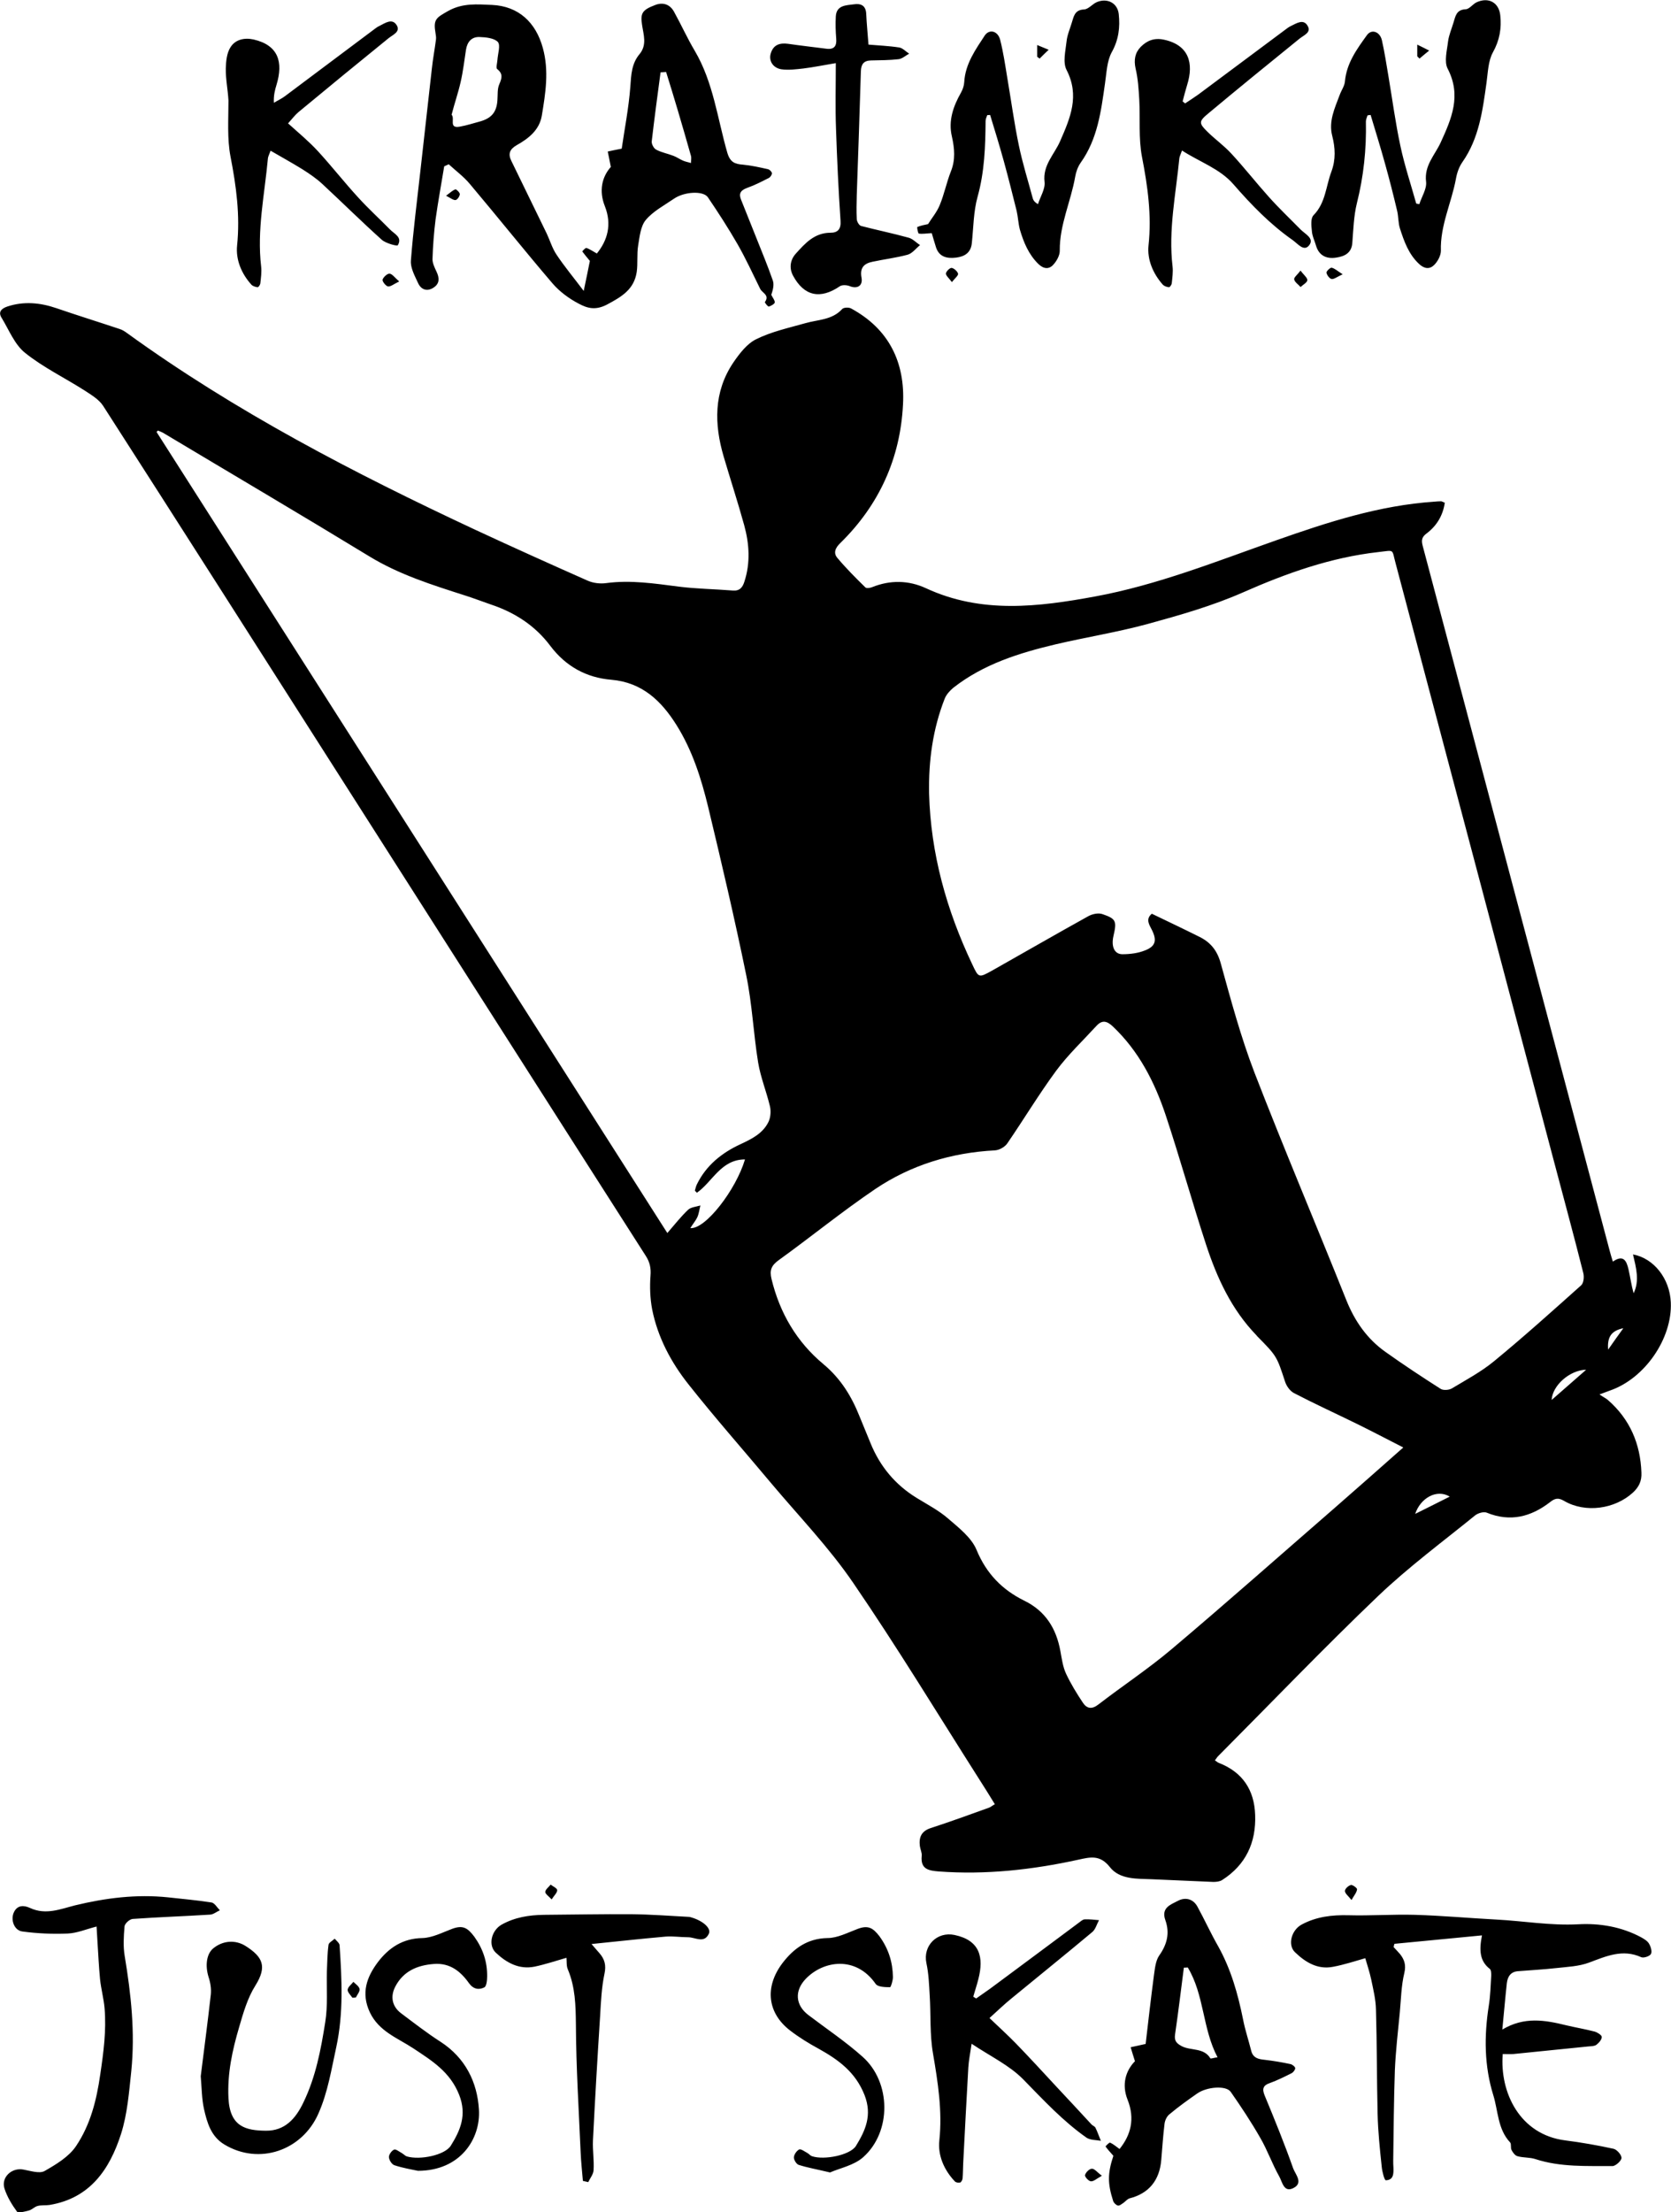 <?xml version="1.0" encoding="utf-8"?>
<!-- Generator: Adobe Illustrator 22.1.0, SVG Export Plug-In . SVG Version: 6.00 Build 0)  -->
<svg version="1.1" id="Layer_1" xmlns="http://www.w3.org/2000/svg" xmlns:xlink="http://www.w3.org/1999/xlink" x="0px" y="0px"
	 viewBox="0 0 813.3 1075.9" style="enable-background:new 0 0 813.3 1075.9;" xml:space="preserve">
<g>
	<g>
		<path d="M524.8,904.5c5.9-1.3,10.6-2.5,15.4,3.6c4.8,6.1,13.1,5.6,20.5,5.9c10,0.4,19.9,0.9,29.9,1.3c1.4,0,3.1-0.2,4.2-0.9
			c11.6-7.4,16.6-18.3,16.1-31.7c-0.4-12.1-6.1-20.8-17.7-25.3c-0.6-0.2-1-0.7-1.9-1.2c0.7-0.9,1.2-1.8,1.9-2.4
			c25.8-25.9,51.2-52.4,77.6-77.6c14.8-14.1,31.3-26.3,47.2-39.2c1.4-1.1,4.2-1.9,5.6-1.3c11.5,4.7,21.6,2,30.8-5.1
			c2.4-1.9,4-2.3,6.9-0.6c10.3,6,24.7,4,33.5-4.1c2.9-2.7,4.3-5.6,4.1-9.7c-0.5-14-5.6-25.9-16.2-35.2c-1-0.9-2.2-1.4-4.2-2.8
			c2.8-1,3.9-1.5,5.1-1.9c16.9-5.8,30.4-25.3,29.6-42.9c-0.5-11.5-8.2-21.4-18.4-23.3c1.5,6.4,3.3,12.8,0.3,18.9
			c-1.1-3.9-1.6-7.8-2.5-11.7c-0.9-3.8-2.3-7.4-7.6-3.7c-0.6-2-1.1-3.5-1.5-5.1c-13.6-51.1-27.1-102.2-40.7-153.3
			c-16.8-63.3-33.6-126.6-50.4-189.9c-0.7-2.7-0.3-4.2,2-5.9c4.9-3.7,7.9-8.7,8.8-14.9c-0.8-0.3-1.3-0.6-1.7-0.7
			c-1.2,0-2.3,0.1-3.5,0.2c-26.7,1.8-51.9,10-76.9,18.8c-29,10.2-57.7,21.7-88.1,27.3c-27.7,5.1-55.3,8.5-82.3-4
			c-8.4-3.9-17.4-4.1-26.3-0.5c-1,0.4-2.7,0.6-3.2,0.1c-4.7-4.6-9.4-9.3-13.6-14.3c-2.1-2.4-1.1-4.9,1.4-7.3
			c18.9-18.5,29.2-41.2,30.5-67.4c1.1-20.4-6.8-36.7-25.3-46.7c-1.1-0.6-3.6-0.5-4.3,0.3c-4.9,5.4-11.8,5.1-18,6.9
			c-8.1,2.3-16.5,4.1-23.9,7.8c-4.5,2.2-8.2,7.1-11.2,11.5c-9.5,14.2-9.2,29.8-4.6,45.5c3.3,11.2,6.9,22.2,10,33.4
			c2.5,9.1,3.1,18.3,0.1,27.5c-0.9,2.9-2.4,4.6-5.7,4.3c-8.8-0.7-17.6-0.8-26.3-1.9c-11.7-1.5-23.4-3.3-35.3-1.7
			c-2.9,0.4-6.3,0-9-1.2c-18.3-8.1-36.5-16.3-54.6-24.7c-59.1-27.6-116.8-57.5-169.7-95.8c-1.1-0.8-2.2-1.5-3.5-1.9
			c-10.2-3.4-20.5-6.6-30.7-10.1c-7.9-2.7-15.9-3.5-24-0.8c-2.9,1-4.5,2.7-2.7,5.5c3.6,5.9,6.3,13,11.5,17.1
			c8.9,7.1,19.3,12.1,29,18.3c3.2,2.1,6.9,4.3,8.9,7.4c37.8,58.8,75.3,117.7,112.9,176.6c50.4,78.9,100.7,157.9,151.2,236.8
			c2,3.1,2.6,6,2.3,9.7c-0.4,5.4-0.2,11,0.8,16.3c2.7,13.6,9.2,25.8,17.7,36.5c12.9,16.3,26.7,31.9,40,47.8
			c13.6,16.2,28.4,31.5,40.2,48.8c21.3,31.1,40.9,63.4,61.2,95.3c2.6,4,5.1,8.1,7.7,12.3c-1.3,0.7-2,1.4-2.9,1.7
			c-9.4,3.4-18.8,6.8-28.3,9.9c-4.6,1.5-5.8,4.5-5.3,8.7c0.2,1.6,1.1,3.3,0.9,4.9c-0.6,6.4,3.3,7.1,8.3,7.5
			C479.8,911.9,502.4,909.4,524.8,904.5z M790.1,646c-2.6,3.6-4.7,6.5-7.4,10.4C782.2,650.2,784.3,647.2,790.1,646z M688.8,736.3
			c2.5-7.6,10.4-12.3,16.8-8.4C699.4,731,693.9,733.8,688.8,736.3z M755.2,680.9c0.4-7.2,9-14.6,16.8-14.7
			C766.7,670.8,761.4,675.5,755.2,680.9z M459.8,339.8c0.8-2,2.5-3.9,4.2-5.3c14.7-11.5,32-16.9,49.7-21.1
			c14.9-3.5,30.1-5.9,44.8-9.9c15.7-4.3,31.5-8.8,46.3-15.3c21.3-9.4,42.9-17.1,66.1-19.7c8.1-0.9,6.4-1.7,8.4,5.6
			c25.6,96.4,51.1,192.8,76.6,289.1c4.9,18.6,10,37.2,14.7,55.9c0.5,1.9,0.2,4.9-1,6c-14,12.5-28,25.1-42.5,37
			c-6.2,5.1-13.5,9-20.5,13.2c-1.4,0.8-4.1,1-5.4,0.2c-9.1-5.8-18.2-11.8-26.9-18c-8.9-6.3-14.9-14.9-19-25.1
			c-14.8-37-30.4-73.7-44.8-110.9c-6.6-17.2-11.4-35.1-16.3-52.8c-1.7-6.3-4.9-10.3-10.3-13c-7.6-3.8-15.2-7.4-23.3-11.3
			c-3.2,2.7-1.2,5.4,0.1,8c2.4,4.9,1.8,7.8-3.3,9.8c-3.4,1.4-7.4,1.9-11.1,1.9c-3.9,0-5.5-3.7-4.4-8.7c1.7-7.4,1.4-8.5-5.3-10.8
			c-2-0.7-4.9-0.1-6.9,1c-15.7,8.7-31.3,17.7-46.9,26.5c-6.5,3.6-6.5,3.5-9.6-3.1c-12.5-26.3-20.2-53.8-21-83
			C451.9,370,454,354.6,459.8,339.8z M374.1,545.5c-2.7,5.7-8.1,8.4-13.7,11c-9.1,4.2-16.7,10.3-21.2,19.5c-0.5,1-0.7,2.1-1,3.1
			c0.3,0.3,0.7,0.7,1,1c7.6-5.3,11.7-16.2,23.4-16.2c-4.4,14.8-19.3,34.1-26.6,33.4c1.3-2.1,2.6-3.6,3.4-5.3c0.8-1.8,1-3.8,1.5-5.7
			c-2,0.6-4.5,0.8-5.9,2c-3.5,3.3-6.4,7-10.2,11.4c-83.1-130.3-165.9-260-248.6-389.6c0.2-0.2,0.4-0.5,0.7-0.7
			c1.1,0.5,2.3,0.9,3.3,1.6c33.1,19.8,66.4,39.4,99.4,59.5c14.7,9,30.8,14,47,19.2c4.1,1.3,8.2,2.9,12.3,4.3
			c11.7,3.9,21.6,10.3,29,20.2c7.5,9.9,17.5,15.4,29.6,16.4c15.1,1.3,24.4,10.3,31.8,22.1c7.7,12.3,12,25.9,15.4,39.9
			c6.5,27.1,12.9,54.3,18.5,81.7c2.9,14,3.5,28.4,5.8,42.5c1.2,7.2,4,14,5.7,21.1C375.3,540.2,375.1,543.3,374.1,545.5z
			 M475.3,753.8c-2.5-6-8.6-10.7-13.8-15.2c-4.6-4-10.2-6.9-15.4-10.1c-10.4-6.4-17.8-15.3-22.4-26.6c-1.7-4.3-3.6-8.6-5.3-12.9
			c-3.9-9.8-9.1-18.4-17.6-25.5c-13-10.8-21.3-24.9-25.3-41.5c-1-4.2-0.1-6.5,3.5-9.1c15.8-11.4,30.9-23.7,47-34.6
			c17.4-11.7,37.1-17.7,58.2-18.8c2.1-0.1,4.8-1.6,6-3.3c8.1-11.8,15.5-24.1,23.9-35.5c5.8-7.8,13-14.6,19.6-21.8
			c2.8-3,5.1-2.3,7.9,0.3c12.7,12,20.4,27.1,25.8,43.3c6.9,20.8,12.8,42,19.6,62.8c5.3,16.2,12.4,31.6,24.5,44.1
			c0.1,0.1,0.2,0.2,0.3,0.4c9.7,9.8,9.6,9.8,13.7,22.3c0.7,2.1,2.4,4.5,4.4,5.5c10,5.2,20.3,9.9,30.5,14.9
			c7.3,3.6,14.4,7.3,22.6,11.5c-11.9,10.5-22.6,20-33.4,29.4c-26.5,23-52.8,46.3-79.6,68.9c-11.3,9.5-23.7,17.7-35.4,26.7
			c-3.2,2.5-5.6,2-7.5-0.8c-3-4.5-5.9-9.2-8.2-14.1c-1.6-3.4-2.1-7.3-2.8-11.1c-2-11-7.3-19.5-17.6-24.5
			C487.8,773.2,480.1,765.4,475.3,753.8z M172,963.9c-1,1.3-2.6,2.4-2.8,3.8c-0.1,1.2,1.4,2.6,2.3,3.9c0.6,0,1.2,0,1.7-0.1
			c0.7-1.4,2-2.9,1.8-4.1C174.8,966.1,173.1,965,172,963.9z M162.9,942.9c-1,1-2.9,1.9-3,3c-0.6,4.3-0.6,8.6-0.8,12.9
			c-0.2,8.3,0.5,16.7-0.8,24.7c-2.1,13.3-4.6,26.6-10.6,39c-3.8,8-9.1,13.9-18.3,13.8c-9.6-0.1-17.5-1.8-18.2-15.8
			c-0.6-12.1,1.9-23.4,5.2-34.6c2-6.9,4.1-14.2,7.9-20.2c5.8-9.3,3.6-13.9-4.7-19.2c-5-3.2-11.2-2.7-15.8,1.1
			c-3.3,2.7-4,8.4-2.3,13.9c0.9,2.7,1.4,5.8,1.1,8.6c-1.5,13.4-3.3,26.9-4.9,39.7c0.5,5.8,0.5,11.1,1.6,16
			c1.5,6.6,3.4,13.3,9.9,17.2c16.9,10.2,37.9,3,45.8-15.1c4.6-10.4,6.3-21.5,8.7-32.4c3.5-16.3,2.7-32.7,1.6-49.1
			C165.4,945.1,163.8,944,162.9,942.9z M64.6,933.3c12.5-0.9,25.1-1.3,37.7-2.1c1.6-0.1,3.1-1.4,4.7-2.1c-1.3-1.3-2.5-3.5-4-3.8
			c-7-1.1-14.1-1.7-21.2-2.5c-15.4-1.6-30.4,0.3-45.3,3.9c-7.1,1.8-14.2,4.8-21.8,1.3c-3-1.4-6.3-1.6-8,2.2
			c-1.6,3.6,0.2,8.7,4.2,9.2c7.3,1,14.8,1.3,22.1,1c4.5-0.2,8.9-2.1,14-3.4c0.2,2.8,0.3,4.8,0.4,6.7c0.4,6.3,0.7,12.7,1.3,19
			c0.5,4.7,1.8,9.4,2.2,14.1c0.9,10.8-0.5,21.3-2.1,32.1c-1.8,12.6-4.8,24.5-11.8,34.9c-3.5,5.2-9.7,8.9-15.3,12.1
			c-2.5,1.4-6.9-0.1-10.3-0.7c-5.7-1.1-11,3.8-9.2,9.3c1.3,4,3.6,7.8,6.1,11.2c0.6,0.8,3.9-0.1,5.8-0.6c1.5-0.4,2.7-1.8,4.2-2.2
			c1.9-0.5,4-0.2,5.9-0.5c19.7-3.3,29.2-17.4,34.7-34.5c3.1-9.7,3.9-20.3,5-30.6c1.9-18.8-0.1-37.3-3.2-55.9
			c-0.8-4.7-0.5-9.6-0.1-14.3C60.6,935.6,63.1,933.4,64.6,933.3z M220.1,938.1c-4.8,1.8-9.7,4.4-14.6,4.5
			c-9.5,0.2-16.2,4.7-21.5,11.6c-5.5,7.3-8.4,15.1-4,24.5c4.4,9.3,13.5,12.5,21.1,17.5c9.2,6.1,18,11.5,22.4,22.7
			c3.8,9.7,0.6,17.2-4.1,24.7c-2.9,4.6-15,7.1-21.4,5.2c-0.9-0.3-1.5-1.1-2.4-1.6c-1.3-0.7-3-2.1-3.8-1.7c-1.2,0.5-2.6,2.5-2.5,3.7
			c0.1,1.4,1.4,3.5,2.7,3.9c4.2,1.4,8.7,2.1,11.4,2.7c20.7,0,30.6-15.6,29.7-29.8c-0.8-13.3-6.6-25.1-18.6-32.9
			c-6.7-4.3-13-9.2-19.4-14c-4.3-3.3-5.2-8.1-2.7-12.9c3.9-7.5,10.7-10.4,18.8-11c7.8-0.6,13,3.6,17.1,9.4c2.1,2.9,4.8,3.3,7.4,2
			c1.1-0.5,1.4-3.5,1.4-5.3c0.1-7.1-2-13.4-6.2-19.3C227.6,937.6,225.3,936.2,220.1,938.1z M798.9,942.3c-9.6-5.2-20.4-7-30.8-6.4
			c-13.5,0.7-26.5-1.6-39.8-2.3c-13.2-0.7-26.4-1.9-39.6-2.3c-10.8-0.3-21.6,0.5-32.4,0.2c-8-0.2-15.6,0.7-22.7,4.5
			c-5.1,2.7-7,10-3.3,13.5c5.1,4.9,11,8.5,18.4,7.1c5.5-1,10.8-2.8,15.8-4.2c0.9,3.1,2.1,6.7,2.9,10.4c1,4.8,2.2,9.7,2.3,14.6
			c0.5,16.9,0.4,33.8,0.8,50.7c0.2,8.6,1.1,17.2,2,25.7c0.2,2.3,1.3,6.6,2,6.6c3.8-0.1,3.8-3.2,3.7-6.2c-0.1-1.2-0.1-2.3-0.1-3.5
			c0.2-14.6,0.3-29.2,0.8-43.8c0.4-9.4,1.5-18.8,2.4-28.1c0.6-6.4,0.7-13,2.2-19.2c0.9-3.8,0.1-6.4-2-9.1c-1-1.2-2.1-2.3-3.2-3.5
			c0.1-0.5,0.2-1.1,0.4-1.6c13.9-1.3,27.7-2.7,42.6-4.1c-1.4,7.1-1.2,12.4,3.8,16.3c0.7,0.5,0.7,2.2,0.7,3.2
			c-0.3,4.9-0.4,9.9-1.2,14.8c-2.3,14.7-2.2,29.2,2.2,43.4c2.4,7.7,2.1,16.5,8.2,23c0.7,0.8,0.1,2.7,0.7,3.7c0.6,1.2,1.7,2.7,2.9,3
			c2.8,0.8,6,0.5,8.7,1.4c12.3,4,24.9,3.3,37.5,3.4c1.5,0,4.3-2.5,4.4-3.9c0.1-1.5-2.2-4.1-3.8-4.5c-7.8-1.7-15.7-3.1-23.6-4.1
			c-22.1-2.8-31.9-23.3-30.4-42c1.8,0,3.5,0.1,5.2,0c12.2-1.2,24.4-2.5,36.6-3.7c1.3-0.1,2.9-0.1,3.8-0.8c1.2-0.9,2.6-2.5,2.6-3.8
			c0-0.9-2.1-2.2-3.4-2.6c-4.6-1.2-9.4-2-14-3.1c-10.2-2.5-20.3-4.3-31,2.1c0.8-8.1,1.4-15.3,2.2-22.6c0.4-3.3,2-5.6,5.6-5.8
			c6.1-0.5,12.3-0.8,18.4-1.5c5.4-0.6,11.1-0.8,16.1-2.7c8.3-3.1,16.3-6.7,25.3-2.6c1.2,0.5,4-0.4,4.7-1.5c0.7-1.1,0-3.5-0.8-4.9
			C802,944.1,800.3,943.1,798.9,942.3z M654.6,919.7c0,1.2,1.6,2.4,3.2,4.4c1.3-2.3,2.5-3.6,2.7-5.2c0.1-0.6-2.2-2.3-3-2.1
			C656.3,917.1,654.6,918.6,654.6,919.7z M615.5,1019.1c-1.3-3.2-0.7-4.9,2.6-6c3.6-1.3,7-3,10.4-4.7c0.9-0.4,1.9-1.7,1.9-2.5
			c0-0.7-1.4-1.8-2.3-2c-4.2-0.9-8.4-1.6-12.7-2.1c-3-0.3-5.5-0.9-6.4-4.3c-1.3-5.2-3-10.2-4-15.4c-2.5-12.4-5.9-24.4-12.1-35.5
			c-3.6-6.3-6.6-12.9-10.1-19.3c-2.1-3.8-5.9-4.7-9.5-2.8c-3.4,1.8-8.3,3.3-6.1,9.4c2.2,6.2,0.9,11.7-3,17.2
			c-1.8,2.6-2.1,6.5-2.6,9.9c-1.5,11.4-2.8,22.9-4,33.1c-3.2,0.7-5.3,1.2-7.3,1.6c0.6,2,1.2,4,2.1,6.8c-4.6,4.7-6.5,11.4-3.6,18.7
			c3.7,9.3,1.6,17.2-3.9,24c-1.7-1.2-3-2.4-4.6-3.1c-0.4-0.2-2.3,1.8-2.2,1.9c1,1.4,2.2,2.7,3.8,4.5c-2.8,8.5-2.9,13.3-0.1,22
			c0.3,0.9,1.4,2,2.3,2.2c0.8,0.2,1.9-0.8,2.7-1.3c1-0.7,1.9-1.9,3-2.2c9.4-2.4,14.6-8.8,15.4-18.7c0.5-5.9,0.9-11.8,1.6-17.6
			c0.2-1.6,1.1-3.6,2.4-4.6c4.3-3.6,8.9-6.9,13.5-10.1c4.7-3.3,14.1-4,16.3-0.8c5.1,7.3,10,14.7,14.4,22.4c3.5,6,5.8,12.7,9.2,18.7
			c1.5,2.6,2.2,8.1,6.9,5.7c5-2.5,1-6.6-0.1-9.6C625.2,1042.7,620.4,1030.9,615.5,1019.1z M589.1,1001.1c-3.2-5.3-9.4-3.6-13.9-5.9
			c-2.6-1.4-3.7-2.6-3.3-5.6c1.6-10.9,2.9-21.8,4.3-32.6c0.6,0,1.2,0,1.9-0.1c8.1,13.4,7.1,29.7,14.5,43.7
			C590.8,1000.8,589.3,1001.4,589.1,1001.1z M528.1,1057.9c-0.2,0.8,1.8,3,2.9,3c1.3,0.1,2.8-1.3,5.3-2.7c-2.3-1.7-3.6-3.5-4.9-3.4
			C530.2,1054.8,528.4,1056.6,528.1,1057.9z M535.8,1041.2c-0.9-2.1-1.6-4.3-2.6-6.3c-0.3-0.7-1.3-1-1.9-1.6
			c-5.7-6.2-11.4-12.3-17.2-18.5c-6.5-7-13-14.1-19.7-21c-3.9-4-8.1-7.8-12.8-12.3c4-3.6,7.3-6.8,10.9-9.7
			c13-10.7,26.2-21.3,39.1-32.1c1.6-1.3,2.2-3.8,3.3-5.8c-2.3-0.2-4.6-0.5-6.9-0.4c-0.9,0-1.8,0.8-2.6,1.4
			c-14.5,10.8-29,21.6-43.6,32.4c-2.2,1.6-4.5,3.1-6.7,4.7c-0.5-0.3-0.9-0.6-1.4-0.9c0.8-2.9,1.8-5.7,2.5-8.6
			c2.7-10.5,0.8-18.8-11.6-21.4c-8.5-1.8-15.5,5.2-13.7,13.7c1.1,5.1,1.3,10.4,1.6,15.7c0.6,9.4,0,19,1.6,28.2
			c2.4,14.1,4.6,27.9,3.1,42.3c-0.8,7.2,2.2,14.3,7.5,19.9c0.5,0.6,1.8,0.8,2.6,0.6c0.5-0.1,1.1-1.2,1.2-1.9
			c0.2-2.4,0.2-4.9,0.3-7.3c0.8-15.6,1.6-31.1,2.5-46.7c0.2-3.2,0.8-6.4,1.6-11.6c9.3,6.2,18.4,10.5,25.1,17.3
			c9.9,10.1,19.4,20.4,31,28.5C530.9,1040.9,533.5,1040.8,535.8,1041.2z M417.3,938.2c-4.8,1.8-9.7,4.4-14.6,4.4
			c-9.8,0.2-16.4,5.1-21.8,12.1c-8.9,11.7-7.4,24.4,3.7,32.9c4.3,3.3,9,6.2,13.8,8.8c9.7,5.4,18,11.4,22.4,22.6
			c3.8,9.8,0.4,17.2-4.2,24.7c-2.8,4.5-15.5,7-21.4,5c-0.9-0.3-1.5-1.2-2.3-1.6c-1.3-0.7-3-2-3.9-1.7c-1.2,0.6-2.5,2.4-2.6,3.8
			c-0.1,1.2,1.2,3.3,2.3,3.7c4.4,1.4,9,2.2,15.3,3.7c4.7-2.1,11.6-3.4,16.1-7.4c13.9-12.3,13.7-36.5-0.3-48.9
			c-8.3-7.4-17.6-13.6-26.4-20.3c-6.3-4.8-6.8-11.8-1.2-17.6c8.6-8.9,24.4-11.3,34,2.5c1,1.5,4.6,1.6,7,1.6c0.4,0,1.4-3.2,1.4-4.9
			c-0.1-7.2-2.1-13.7-6.5-19.8C424.9,937.6,422.5,936.2,417.3,938.2z M268.5,923.8c1.2-1.9,2.7-3.2,2.7-4.5c0-0.9-2-1.8-3.2-2.7
			c-0.9,1.2-2.5,2.3-2.6,3.5C265.3,921.1,267,922.2,268.5,923.8z M336.3,932.5c-0.3-0.1-0.7-0.2-1-0.2c-9.3-0.5-18.6-1.2-27.8-1.3
			c-14.3-0.1-28.6,0.2-42.8,0.3c-7.2,0.1-14.2,1.2-20.6,4.8c-5,2.9-6.6,10-2.8,13.6c5.3,5,11.4,8.3,18.9,6.8
			c5.2-1.1,10.3-2.8,15.5-4.3c0.2,1.8-0.1,3.9,0.7,5.7c3.6,8.6,3.8,17.4,3.9,26.7c0.1,20.7,1.4,41.4,2.3,62.1
			c0.2,4.7,0.7,9.3,1.1,14c0.9,0.2,1.7,0.4,2.6,0.6c0.9-1.9,2.5-3.8,2.6-5.8c0.3-4.8-0.5-9.6-0.3-14.4c1-20.3,2.2-40.6,3.5-60.9
			c0.4-6.8,0.7-13.6,2.1-20.2c0.9-4.2,0.1-7.1-2.4-10c-0.9-1.1-1.9-2.1-3.9-4.5c12.9-1.3,24.5-2.6,36-3.6c3.6-0.3,7.3,0.3,11,0.3
			c3.5,0,7.8,3.2,10.1-1.7C346.3,937.8,342,934.1,336.3,932.5z M629.9,135.9c0.3,1.4,2,2.4,3.1,3.7c1.2-1.1,3.2-2.2,3.3-3.3
			c0.1-1.2-1.8-2.6-3.3-4.7C631.5,133.6,629.7,134.9,629.9,135.9z M510.4,24.2c-1.7-0.7-3.4-1.4-5.6-2.3v5.7
			c0.4,0.3,0.8,0.6,1.2,0.9C507.4,27.1,508.9,25.6,510.4,24.2z M645.6,132.6c0.2,1.2,1.5,2.9,2.5,3.1c1.1,0.2,2.6-1,5.4-2.3
			c-2.7-1.7-3.9-2.9-5.4-3.2C647.4,130.1,645.5,132,645.6,132.6z M554.5,48.5c0.5,9.2-0.4,18.7,1.3,27.7c2.8,14.4,4.8,28.5,3.2,43.2
			c-0.7,6.9,2.2,13.7,7,19.1c0.7,0.7,1.9,1.1,3,1.2c0.4,0,1.2-1.2,1.3-1.8c0.3-2.8,0.7-5.6,0.4-8.3c-2.1-17.7,1.6-35.1,3.3-52.6
			c0.1-0.9,0.6-1.8,1.3-3.8c8.6,5.6,18.4,8.8,25,16.4c8.8,10.1,17.9,19.5,28.9,27.2c2.4,1.7,5.4,5.7,7.9,2.6c2.8-3.4-1.8-5.5-4-7.7
			c-5.2-5.3-10.6-10.4-15.6-16c-6.2-6.9-11.9-14.2-18.2-21c-3.5-3.8-7.7-6.8-11.4-10.4c-4.5-4.4-4.6-5.2,0.4-9.3
			c14.6-12.2,29.4-24.2,44.2-36.2c2.1-1.7,5.9-3,3.9-6.3c-2-3.4-5.3-1.2-8,0.1c-0.6,0.3-1.2,0.6-1.7,1c-14.5,10.8-29,21.6-43.5,32.4
			c-2.1,1.5-4.3,2.9-6.4,4.3c-0.4-0.3-0.8-0.7-1.2-1c0.7-2.7,1.4-5.4,2.2-8c3.3-10.5,0.9-19.4-11.3-22c-4.7-1-8.2,0.4-11.3,3.5
			c-2.8,2.9-3.4,6.3-2.5,10.5C553.9,38.3,554.2,43.5,554.5,48.5z M640.6,119.7c1.3,4.2,4.6,6.4,9.7,5.6c4.1-0.6,7.6-2.2,7.9-7.3
			c0.5-6.4,0.7-13,2.2-19.1c3.3-13.1,4.7-26.4,4.4-39.8c0-1,0.5-2,0.8-3c0.5-0.1,1-0.1,1.5-0.2c2.4,8,4.9,16,7.1,24
			c2.1,7.5,4,15,5.8,22.6c0.7,2.9,0.5,6,1.4,8.7c2,6.2,4.2,12.4,9.2,17.1c2.6,2.5,5.2,2.7,7.3,0.7c1.8-1.7,3.4-4.7,3.4-7
			c-0.4-12.2,5.1-23.2,7.3-34.9c0.5-2.9,1.5-5.9,3.2-8.3c8.1-11.6,9.8-25,11.7-38.5c0.7-5,0.8-10.6,3.1-14.8
			c3.3-5.9,4.3-11.8,3.6-18.1c-0.7-6.3-5.8-8.9-11.5-6.3c-1.9,0.9-3.5,3.3-5.3,3.4c-4.7,0.2-5,3.5-6,6.6c-0.9,3-2.2,6-2.6,9
			c-0.5,4.4-2,9.8-0.2,13.3c6.8,13.1,1.9,24.3-3.4,35.9c-2.8,6.1-8.1,11.2-7.1,19.1c0.4,3.4-2.1,7.2-3.3,10.9
			c-0.5-0.1-1-0.2-1.5-0.3c-2.6-9.3-5.7-18.6-7.7-28c-2.4-11.2-3.9-22.5-5.8-33.8c-1-5.9-1.9-11.8-3.2-17.6c-1-4.3-5.1-5.6-7.3-2.5
			c-4.9,6.8-9.9,13.6-10.7,22.5c-0.2,2.3-1.8,4.4-2.6,6.7c-2.4,6.4-5.4,12.7-3.6,19.7c1.5,5.9,1.8,11.6-0.4,17.5
			c-2.7,7.2-2.8,15.2-8.7,21.2c-1.4,1.4-1.1,5-0.8,7.5C638.6,114.7,639.9,117.2,640.6,119.7z M695.6,24.6c-1.7-0.9-3.4-1.7-5.8-2.9
			v5.7c0.4,0.4,0.7,0.7,1.1,1.1C692.5,27.1,694,25.9,695.6,24.6z M463.2,130.3c-0.9-0.1-2.7,1.7-2.8,2.7c-0.1,1,1.4,2.2,2.9,4.2
			c1.5-1.9,3.2-3.2,3-4.1C466,132,464.4,130.5,463.2,130.3z M217.1,95.2c2.2,1.1,3.5,2.2,4.6,2.1c0.9-0.1,2-1.8,2.1-2.8
			c0.1-0.8-1.7-2.5-2.1-2.4C220.3,92.5,219.2,93.7,217.1,95.2z M112.2,76.2c2.8,14.4,4.7,28.5,3.2,43.2c-0.7,6.9,2.1,13.7,7,19.1
			c0.7,0.7,2,1.1,3,1.2c0.4,0,1.2-1.1,1.3-1.8c0.3-2.7,0.7-5.6,0.4-8.3c-2.1-17.7,1.7-35.1,3.3-52.6c0.1-0.9,0.6-1.8,1.3-3.7
			c5.5,3.2,10.6,6,15.6,9.1c3.3,2.1,6.7,4.4,9.6,7.1c9.7,9,19.1,18.3,28.9,27.1c2,1.8,7.5,3.2,7.8,2.7c2.4-4-1.7-5.5-3.9-7.8
			c-5.1-5.2-10.5-10.1-15.4-15.5c-6.7-7.3-12.8-15.1-19.5-22.4c-4.4-4.8-9.5-9-14.6-13.6c2.1-2.3,3.4-4.1,5.1-5.5
			c14.5-12,29.1-24,43.8-35.9c2.1-1.7,5.9-3.1,4-6.3c-2.2-3.6-5.6-1.1-8.4,0.3c-0.6,0.3-1.2,0.6-1.7,1c-14.7,11-29.5,22.1-44.2,33.1
			c-1.7,1.3-3.7,2.2-5.5,3.3c-0.2-3.5,0.5-6.2,1.3-8.8c3.3-10.9,1-19.2-11.2-22c-4.6-1-8.8,0.1-11.1,3.6c-1.9,2.8-2.3,6.9-2.4,10.4
			c-0.1,5.2,1,10.4,1.3,15.7C111.2,58.1,110.5,67.4,112.2,76.2z M186.2,136c-0.2,0.9,1.6,3.1,2.6,3.3c1.4,0.2,2.9-1.2,5.5-2.4
			c-2.2-1.9-3.4-3.7-4.7-3.8C188.5,133,186.6,134.8,186.2,136z M380.3,33.7c3.5,0.5,7.2,0,10.8-0.4c4.9-0.6,9.7-1.6,15.7-2.6
			c0,11.4-0.3,21.7,0.1,32c0.5,14.9,1.2,29.8,2.2,44.7c0.3,4.1-1.4,5.8-4.9,5.8c-7.8,0-12.4,5.2-16.9,10.2c-2.7,3-3.3,7-1.3,10.7
			c5.4,10,13.3,11.6,22.8,5.1c1.1-0.7,3.2-0.6,4.6-0.1c3.7,1.6,6.7,0,5.9-4.1c-0.9-4.9,1.4-6.9,5.4-7.7c5.6-1.2,11.4-1.9,17-3.4
			c2.3-0.6,4.1-3.1,6.1-4.7c-1.9-1.2-3.6-3.1-5.6-3.6c-7.6-2.1-15.4-3.7-23.1-5.7c-1-0.3-2-2.1-2.1-3.2c-0.2-4-0.1-8,0-11.9
			c0.7-20,1.4-40.1,2-60.1c0.1-3.5,1.4-5.2,4.9-5.3c4.5-0.1,9-0.1,13.4-0.6c1.8-0.2,3.4-1.7,5.2-2.7c-1.6-1-3.1-2.7-4.8-3
			c-5.2-0.8-10.5-1-15-1.4c-0.4-5.6-0.9-10.3-1.1-15c-0.2-4.1-2.7-5.1-6-4.6c-3.8,0.5-8.5,0.4-8.8,5.9c-0.2,3.6-0.1,7.2,0.2,10.8
			c0.3,3.6-1,5.4-4.8,4.9c-6.2-0.8-12.5-1.5-18.7-2.4c-3.9-0.5-7,0.4-8.3,4.5C374,29.3,376,33,380.3,33.7z M211,139.9
			c3.1-2,2.9-4.8,1.4-7.9c-0.9-1.9-1.9-4-1.9-5.9c0.2-6.5,0.7-13,1.5-19.4c1.2-8.6,2.8-17.2,4.2-25.8c0.7-0.3,1.5-0.7,2.2-1
			c3.5,3.2,7.3,6,10.3,9.6c13.5,16,26.5,32.3,40.1,48.2c3.5,4.1,8.1,7.5,12.9,10c4.1,2.2,8.1,3.4,13.8,0.4
			c7.3-3.9,13.1-7.4,14.4-15.8c0.6-4.2,0-8.7,0.7-12.9c0.7-4.3,1.2-9.4,3.7-12.4c3.6-4.3,9-7.1,13.8-10.4c5-3.4,14.1-3.9,16.4-0.7
			c5.1,7.5,10,15.1,14.5,22.9c4,7,7.4,14.4,11,21.7c1,2,4.7,3,2.3,6.4c-0.2,0.2,1.4,2.3,1.9,2.2c1.1-0.3,2.8-1.3,2.9-2
			c0-1.2-1.1-2.4-1.7-3.7c0.8-2.4,1.5-5,0.7-7.1c-2.4-6.9-5.2-13.6-7.9-20.4c-2.5-6.2-4.9-12.3-7.4-18.5c-1.4-3.2-0.4-4.8,2.8-6
			c3.7-1.3,7.2-3.1,10.7-4.9c0.7-0.4,1.5-1.6,1.4-2.3c-0.1-0.7-1.1-1.7-1.9-1.9c-4-0.9-8-1.8-12.1-2.2c-4-0.3-6.3-1.1-7.7-5.8
			c-4.8-16.6-6.8-34.2-15.8-49.5c-3.7-6.2-6.7-12.9-10.2-19.2c-2-3.5-5.3-4.6-9-3.2c-6.4,2.4-7.4,4-6.5,9.7
			c0.7,4.8,2.5,9.7-1.2,14.2c-3.9,4.6-4.1,10.1-4.5,15.8c-0.8,10.6-2.9,21.1-4.2,30.2c-3.1,0.6-5,1-6.8,1.4c0.4,2.1,0.9,4.2,1.5,7.5
			c-4.3,4.8-5.9,11.6-2.9,19.1c3.5,8.9,1.3,16.6-3.9,23c-2-1.1-3.5-2.2-5.1-2.7c-0.4-0.2-2,1.6-2,1.7c1.1,1.5,2.4,3,3.7,4.6
			c-0.8,4-1.7,8.5-3,14.6c-4.9-6.5-9.4-11.9-13.2-17.6c-2.1-3.1-3.2-6.9-4.8-10.3c-5.7-11.8-11.5-23.5-17.2-35.3
			c-1.7-3.4-0.9-5.7,2.6-7.7c5.7-3.2,11-7.3,12.2-14.3c1.8-10.9,3.6-21.8,0.5-33c-3.4-12.4-11.8-20.3-24.7-20.9
			c-7.2-0.3-14.3-1-21.3,2.9c-6,3.4-7.4,4.1-6.2,11c0.2,1,0.3,2,0.2,2.9c-0.6,4.7-1.5,9.4-2,14.1c-1.9,16.6-3.7,33.3-5.6,49.9
			c-1.6,14.5-3.5,29-4.6,43.5c-0.3,3.6,1.9,7.5,3.5,11C204.9,140.8,207.8,142,211,139.9z M321.5,35.2c0.9-0.1,1.8-0.1,2.7-0.2
			c1.9,6.2,3.9,12.5,5.7,18.7c2.2,7.4,4.3,14.7,6.4,22.1c0.3,1.1,0,2.4,0,3.5c-1.2-0.4-2.5-0.6-3.7-1.1c-1.7-0.7-3.2-1.8-4.8-2.4
			c-2.8-1.1-5.8-1.6-8.4-3c-1.2-0.6-2.3-2.7-2.2-4C318.5,57.6,320,46.4,321.5,35.2z M224.2,39.9c1.2-5.2,1.8-10.5,2.6-15.7
			c0.6-3.8,2.7-6.3,6.5-6.2c3.1,0.1,7.2,0.5,9,2.4c1.4,1.6,0,5.7-0.2,8.8c-0.1,1.5-0.8,3.9-0.1,4.4c2.9,2.3,2.3,4.4,1,7.4
			c-1,2.3-0.7,5.2-0.9,7.8c-0.4,5.7-2.8,8.6-8.2,10.2c-3.4,0.9-6.7,2-10.1,2.6c-5.6,1-2.2-3.9-4-5.8C221.2,50.3,223,45.2,224.2,39.9
			z M447.2,113.6c1.8,0.3,3.7-0.1,6.3-0.2c0.6,2,1.3,4.5,2.1,7c1.6,4.7,5.5,5.4,9.7,4.9c4-0.5,7.2-2.2,7.7-7
			c0.8-7.6,0.8-15.4,2.8-22.6c3.4-12.2,3.8-24.5,3.9-36.9c0-0.9,0.5-1.9,0.8-2.8c0.5,0,1-0.1,1.4-0.1c2.3,7.5,4.6,15,6.7,22.6
			c2.2,8,4.2,16,6.2,24c0.7,3,0.8,6.2,1.6,9.2c1.8,6.1,4.2,12,9,16.7c2.5,2.4,5.1,2.7,7.2,0.4c1.7-1.8,3.3-4.7,3.2-7
			c-0.1-12.5,5.4-23.8,7.5-35.8c0.4-2.4,1.3-4.9,2.7-6.9c8.2-11.5,9.9-25,11.8-38.4c0.8-5.2,0.9-10.9,3.3-15.3
			c3.4-6.1,4.1-12.2,3.4-18.6c-0.6-5.3-5.5-7.9-10.6-5.8c-2.2,0.9-4.1,3.5-6.3,3.6c-4.7,0.2-5,3.6-6,6.6c-0.9,3-2.2,5.9-2.5,9
			c-0.5,4.6-1.9,10.1,0,13.8c6.5,12.6,1.8,23.4-3.1,34.6c-2.8,6.5-8.6,11.7-7.6,19.9c0.4,3.4-2.1,7.2-3.2,10.8
			c-1.7-1-2.2-1.8-2.5-2.7c-2.3-8.6-5-17.1-6.8-25.8c-2.3-11-3.8-22.2-5.7-33.3c-1-6.1-1.9-12.2-3.4-18.1c-1.1-4.3-5.1-5.4-7.4-2.3
			C474.9,24,469.8,31,469.3,40c-0.1,1.7-0.7,3.5-1.6,5.1c-3.8,6.7-6.2,13.7-4.4,21.3c1.3,5.8,1.8,11.3-0.5,17
			c-2.1,5.3-3.2,11-5.4,16.3c-1.4,3.5-4,6.5-5.7,9.3c-1.8,0.4-3.6,0.7-5.2,1.4C446.2,110.4,446.8,113.5,447.2,113.6z"/>
	</g>
</g>
</svg>
